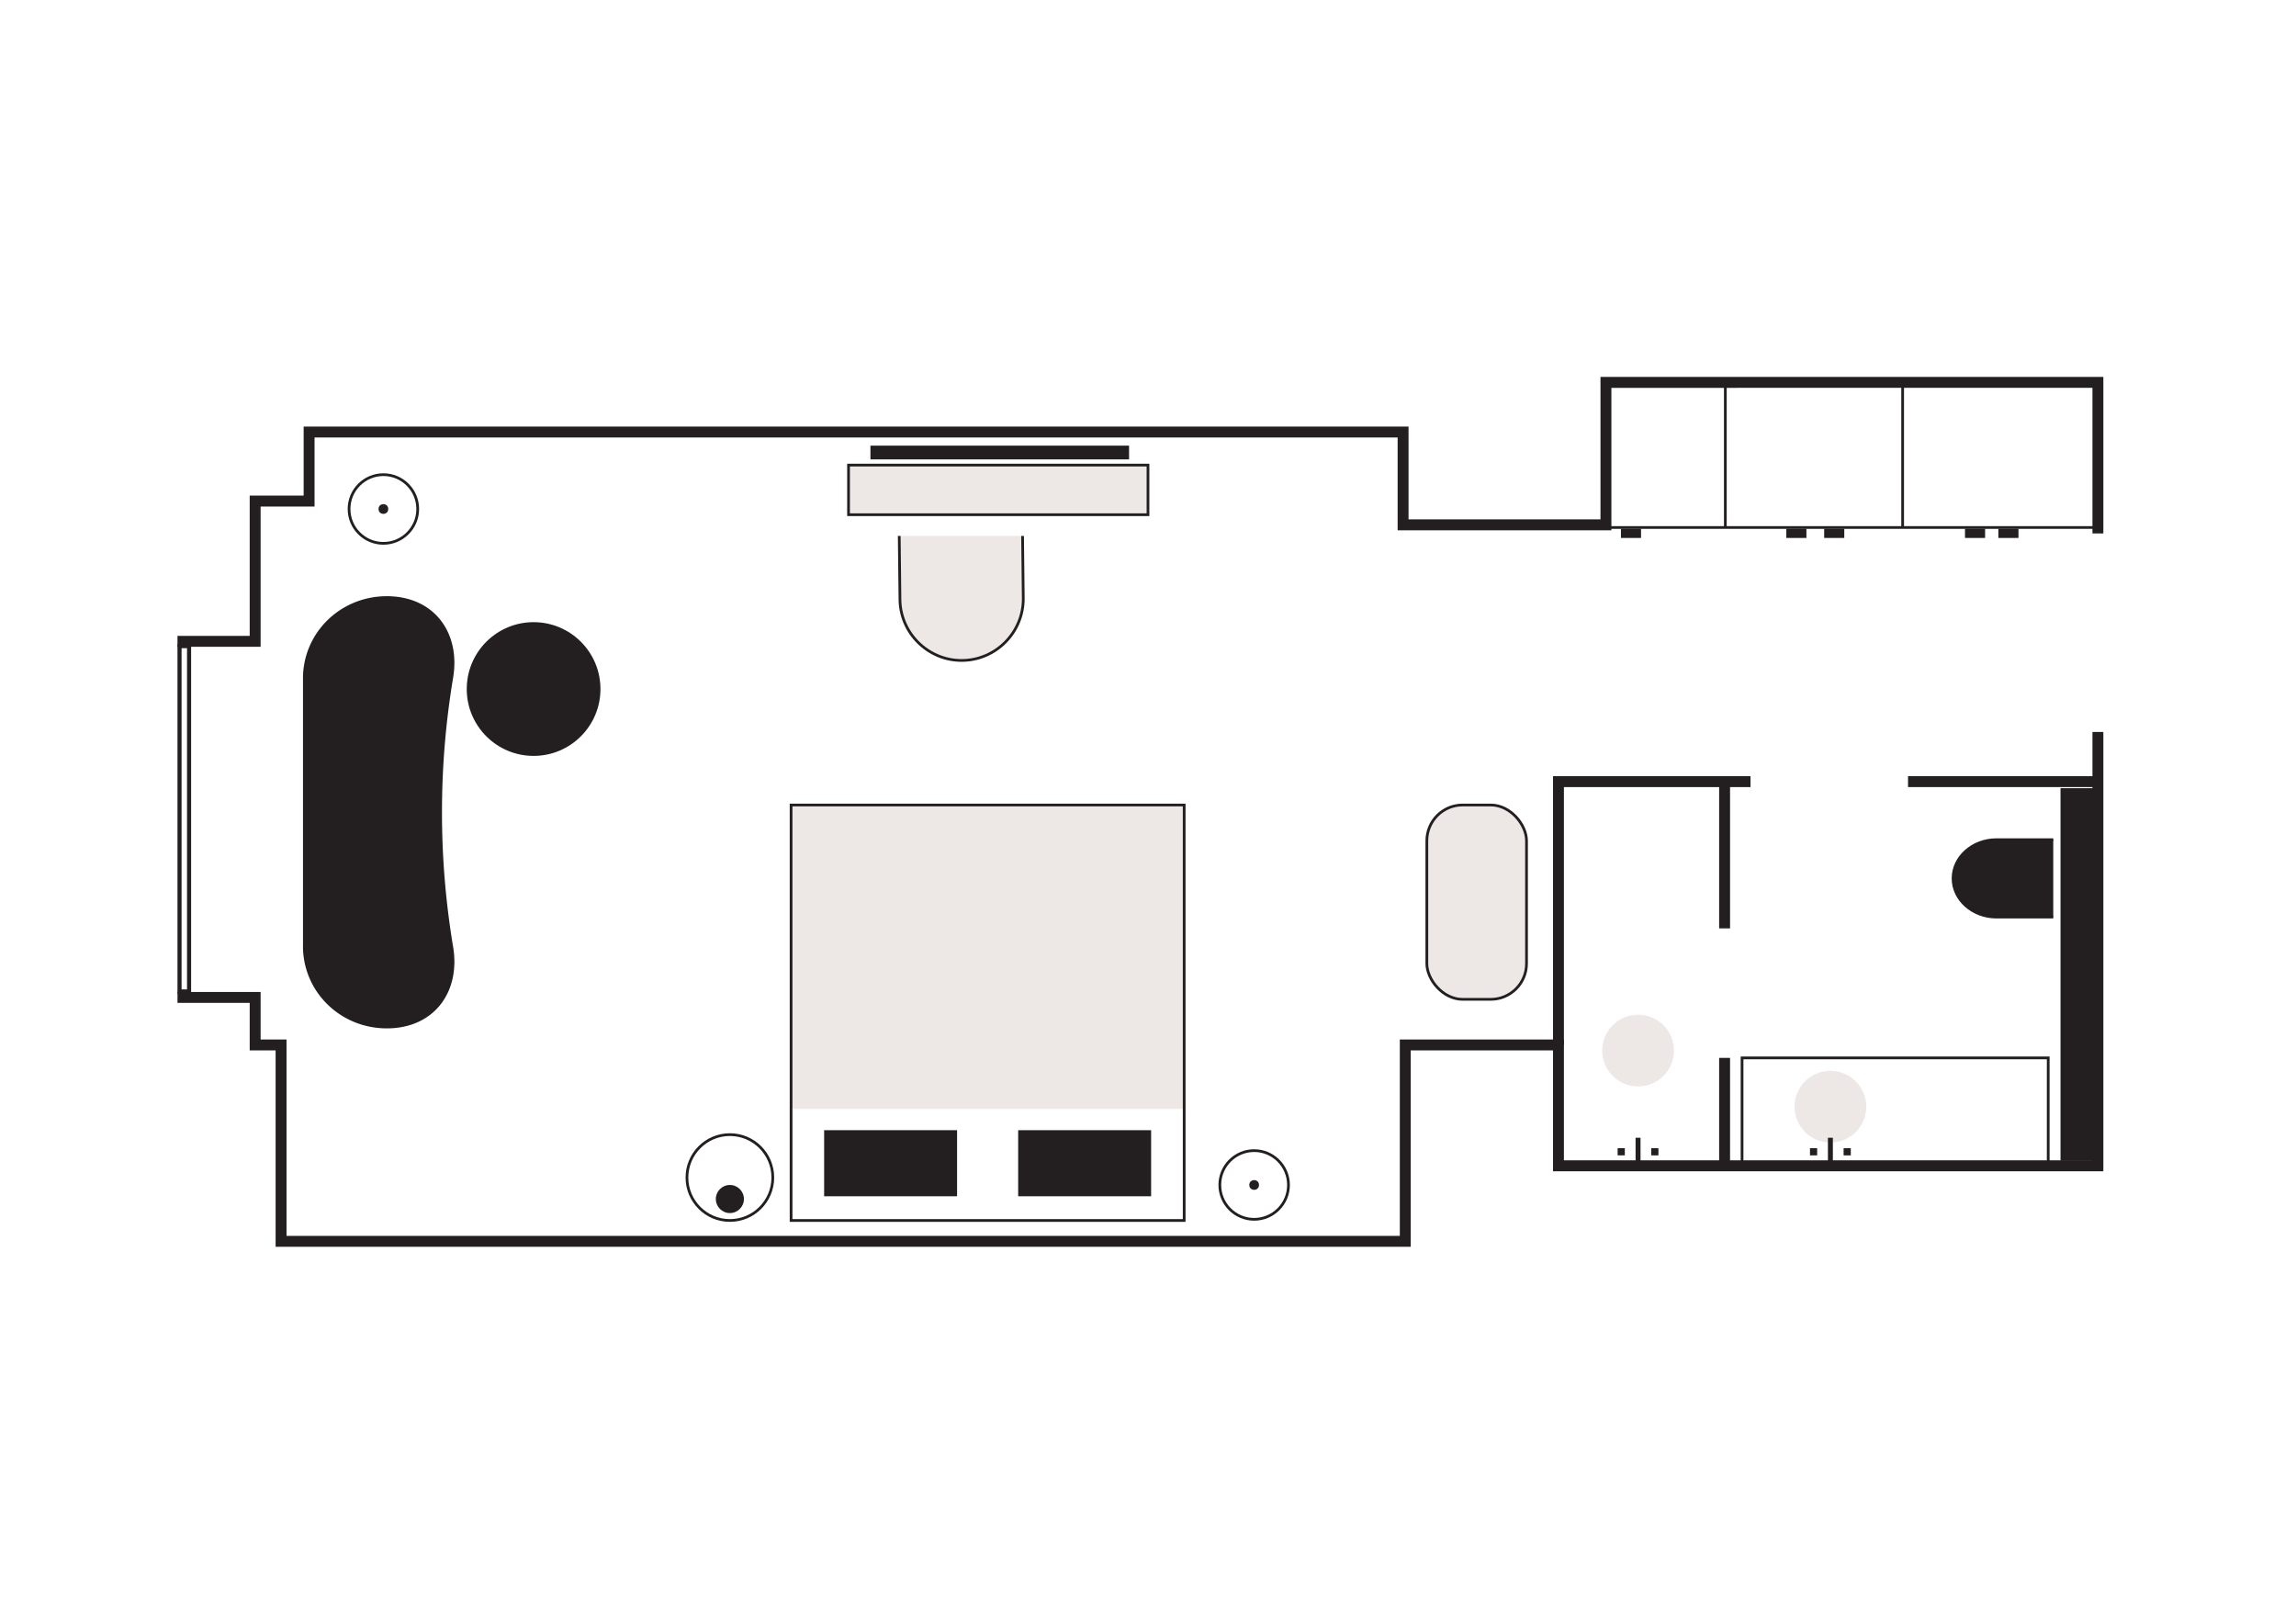 <?xml version="1.0" encoding="UTF-8"?> <svg xmlns="http://www.w3.org/2000/svg" id="Deluxe_Room" viewBox="0 0 841.89 595.28"><defs><style>.cls-1,.cls-2,.cls-3,.cls-4{stroke:#231f20;stroke-miterlimit:10}.cls-1,.cls-3{fill:none}.cls-2,.cls-6{fill:#231f20}.cls-3{stroke-width:4px}.cls-4,.cls-7{fill:#ede8e5}</style></defs><path class="cls-3" d="M769.25 195.57v-55.38H588.86v52.22h-74.38v-34.02H113.34v25.31H93.56v51.43H65.08M769.25 268.36V427.4h-197.8v-44.31h-56.17v72H103.06v-72h-9.5v-17.41H65.08M699.63 286.56h69.62"></path><path class="cls-3" d="M641.87 286.56h-70.42v96.53M632.37 427.4v-39.56M632.37 340.36v-53.8"></path><path class="cls-7" transform="rotate(180 362.145 350.83)" d="M290.08 295.13h144.14v111.39H290.08z"></path><rect class="cls-4" x="523.19" y="295.13" width="36.55" height="71.24" rx="13.12" ry="13.12" transform="rotate(180 541.465 330.75)"></rect><path class="cls-1" transform="rotate(180 362.145 371.29)" d="M290.08 295.13h144.14v152.32H290.08z"></path><path class="cls-6" transform="rotate(180 397.72 426.46)" d="M373.35 414.35h48.75v24.22h-48.75z"></path><path class="cls-6" transform="rotate(180 326.57 426.46)" d="M302.2 414.35h48.75v24.22H302.2z"></path><circle class="cls-1" cx="267.63" cy="431.71" r="15.74"></circle><circle class="cls-6" cx="267.63" cy="439.58" r="5.15"></circle><circle class="cls-1" cx="140.58" cy="186.61" r="12.59"></circle><circle class="cls-6" cx="140.58" cy="186.61" r="1.78"></circle><circle class="cls-1" cx="459.87" cy="434.43" r="12.59"></circle><circle class="cls-6" cx="459.87" cy="434.43" r="1.78"></circle><circle cx="195.66" cy="252.61" r="24.15" style="stroke-width:.73px;fill:#231f20;stroke:#231f20;stroke-miterlimit:10"></circle><path class="cls-6" d="M111.1 249.39v96.83c-.37 16.96 13.42 30.83 30.8 30.8 17.41-.03 27.26-13.61 24.14-30.53a300.19 300.19 0 0 1 0-97.38c3.12-16.92-6.73-30.5-24.14-30.53-17.38-.03-31.17 13.84-30.8 30.8Z"></path><path class="cls-2" d="M697.65 193v-51.49M632.64 193v-51.49"></path><path class="cls-1" transform="rotate(180 679.62 166.79)" d="M589.98 140.19h179.27v53.21H589.98z"></path><path class="cls-6" transform="rotate(180 736.445 195.525)" d="M732.76 193.83h7.37v3.39h-7.37z"></path><path class="cls-6" transform="rotate(180 724.21 195.525)" d="M720.53 193.83h7.37v3.39h-7.37z"></path><path class="cls-6" transform="rotate(180 658.685 195.525)" d="M655 193.83h7.37v3.39H655z"></path><path class="cls-6" transform="rotate(180 598.045 195.525)" d="M594.36 193.83h7.37v3.39h-7.37z"></path><path class="cls-6" transform="rotate(180 672.565 195.525)" d="M668.88 193.83h7.37v3.39h-7.37z"></path><path class="cls-4" d="M311.14 170.51h109.8v18.19h-109.8z"></path><path class="cls-7" d="m374.91 196.48.26 22.84c0 12.33-10.17 22.42-22.59 22.42-12.43 0-22.59-10.09-22.59-22.42l-.26-22.84"></path><path class="cls-1" d="m374.95 196.48.26 23.04c0 12.44-10.18 22.61-22.61 22.61-12.44 0-22.61-10.18-22.61-22.61l-.26-23.04"></path><path class="cls-6" d="M319.17 163.38H414v5.04h-94.83z"></path><path class="cls-1" transform="rotate(90 694.9 407.3)" d="M675.44 351.17h38.93v112.26h-38.93z"></path><circle class="cls-7" cx="671.17" cy="405.73" r="13.15"></circle><path class="cls-6" transform="rotate(90 671.17 422.26)" d="M666.03 421.36h10.27v1.81h-10.27z"></path><path class="cls-6" transform="rotate(90 677.33 422.26)" d="M676.02 420.95h2.63v2.63h-2.63z"></path><path class="cls-6" transform="rotate(90 665 422.26)" d="M663.69 420.95h2.63v2.63h-2.63z"></path><circle class="cls-7" cx="600.64" cy="385.16" r="13.15"></circle><path class="cls-6" transform="rotate(90 600.64 422.26)" d="M595.5 421.36h10.27v1.81H595.5z"></path><path class="cls-6" transform="rotate(90 606.8 422.26)" d="M605.49 420.95h2.63v2.63h-2.63z"></path><path class="cls-6" transform="rotate(90 594.475 422.255)" d="M593.16 420.95h2.63v2.63h-2.63z"></path><path class="cls-2" d="M752.88 336.22h-20.83c-8.75 0-15.91-6.39-15.91-14.19 0-7.81 7.16-14.19 15.91-14.19h20.83"></path><path class="cls-6" d="M755.54 288.96h12.4v136.62h-12.4zM68.58 237.63v125.1h-2v-125.1h2m1.5-1.5h-5v128.1h5v-128.1Z"></path></svg> 